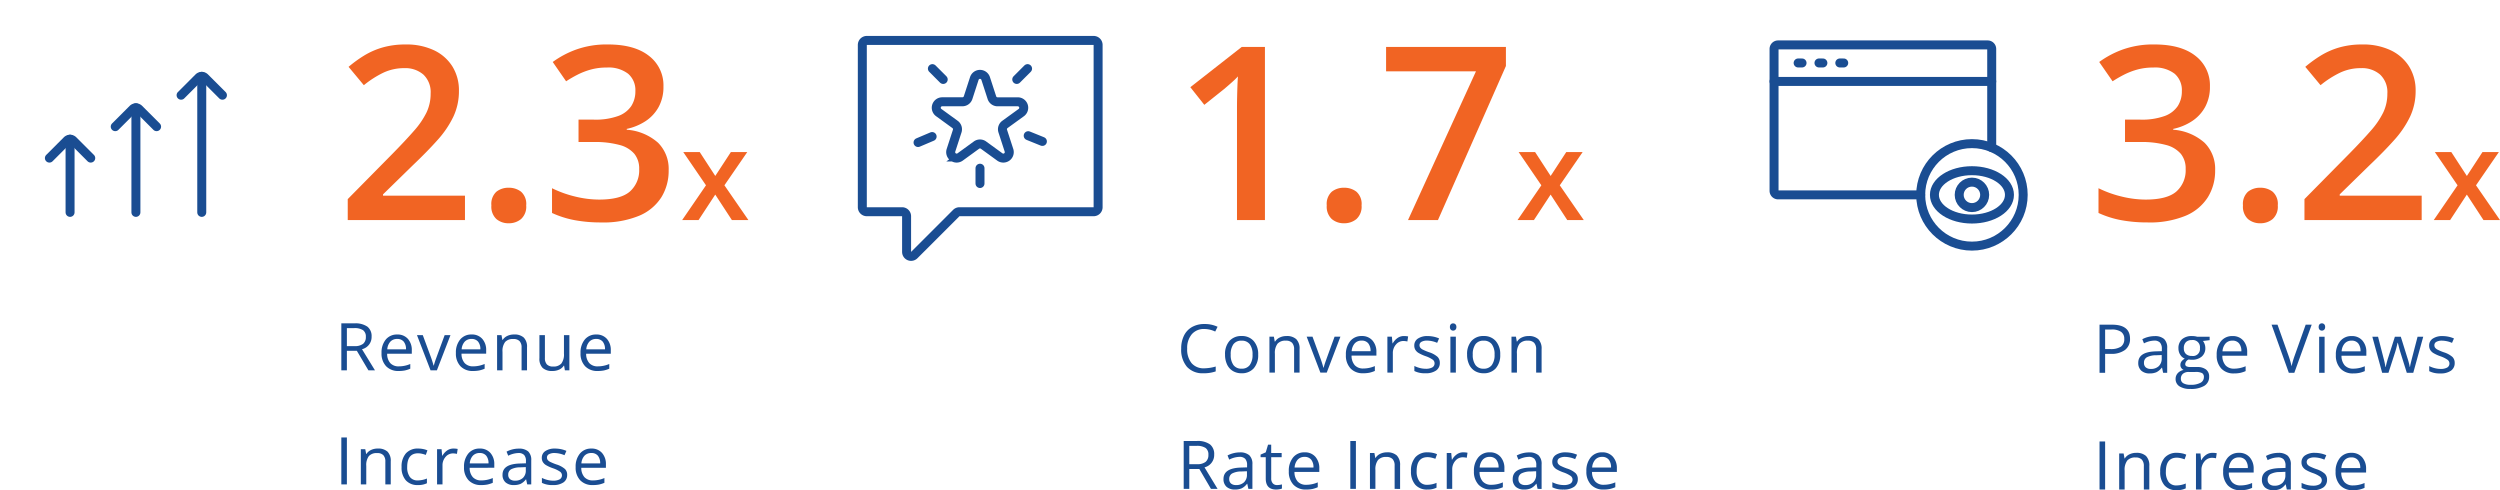 <svg xmlns="http://www.w3.org/2000/svg" width="556.638" height="109.146" viewBox="0 0 556.638 109.146">
  <g id="Conversion" transform="translate(-693 -3468)">
    <g id="revenue" transform="translate(850.703 3447.684)">
      <path id="Path_4205" data-name="Path 4205" d="M2.708-4.6v4.35H1.472v-10.46H4.388a4.643,4.643,0,0,1,2.89.737,2.652,2.652,0,0,1,.934,2.218,2.784,2.784,0,0,1-2.138,2.8l2.887,4.7H7.5L4.926-4.6Zm0-1.045H4.4a2.96,2.96,0,0,0,1.919-.512,1.888,1.888,0,0,0,.611-1.535,1.734,1.734,0,0,0-.622-1.5,3.411,3.411,0,0,0-2-.458H2.708ZM14.234-.105a3.693,3.693,0,0,1-2.788-1.059A4.059,4.059,0,0,1,10.424-4.1a4.5,4.5,0,0,1,.949-3.012,3.174,3.174,0,0,1,2.548-1.116,3.029,3.029,0,0,1,2.37.969,3.678,3.678,0,0,1,.872,2.558v.751H11.675a3.077,3.077,0,0,0,.709,2.1,2.473,2.473,0,0,0,1.894.715,6.508,6.508,0,0,0,2.545-.529V-.613a6.461,6.461,0,0,1-1.211.39A6.911,6.911,0,0,1,14.234-.105Zm-.327-7.133a1.987,1.987,0,0,0-1.531.615,2.811,2.811,0,0,0-.673,1.7H15.87a2.582,2.582,0,0,0-.509-1.721A1.805,1.805,0,0,0,13.907-7.238Zm7.432,6.99L18.314-8.089h1.294l1.716,4.65a21.754,21.754,0,0,1,.683,2.118h.058a15.808,15.808,0,0,1,.505-1.57Q23-4.083,24.48-8.089h1.294L22.749-.248Zm9.453.143A3.693,3.693,0,0,1,28-1.164,4.059,4.059,0,0,1,26.982-4.1a4.5,4.5,0,0,1,.949-3.012A3.174,3.174,0,0,1,30.48-8.233a3.029,3.029,0,0,1,2.37.969,3.678,3.678,0,0,1,.872,2.558v.751H28.233a3.077,3.077,0,0,0,.709,2.1,2.473,2.473,0,0,0,1.894.715,6.508,6.508,0,0,0,2.545-.529V-.613a6.461,6.461,0,0,1-1.211.39A6.911,6.911,0,0,1,30.792-.105Zm-.327-7.133a1.987,1.987,0,0,0-1.531.615,2.811,2.811,0,0,0-.673,1.7h4.166a2.582,2.582,0,0,0-.509-1.721A1.805,1.805,0,0,0,30.465-7.238Zm11.14,6.99V-5.321a2.025,2.025,0,0,0-.444-1.431,1.824,1.824,0,0,0-1.389-.472,2.311,2.311,0,0,0-1.832.665,3.32,3.32,0,0,0-.582,2.2V-.248H36.152V-8.089h.982l.2,1.073h.058a2.452,2.452,0,0,1,1.04-.9,3.424,3.424,0,0,1,1.491-.318,3.058,3.058,0,0,1,2.167.683,2.879,2.879,0,0,1,.727,2.186V-.248ZM46.8-8.089V-3a2.025,2.025,0,0,0,.444,1.431,1.824,1.824,0,0,0,1.389.472,2.286,2.286,0,0,0,1.829-.673,3.353,3.353,0,0,0,.578-2.2V-8.089h1.207V-.248h-1L51.073-1.3h-.065a2.394,2.394,0,0,1-1.029.887,3.506,3.506,0,0,1-1.5.308A3.078,3.078,0,0,1,46.3-.785a2.865,2.865,0,0,1-.723-2.175v-5.13ZM58.542-.105a3.693,3.693,0,0,1-2.788-1.059A4.059,4.059,0,0,1,54.732-4.1a4.5,4.5,0,0,1,.949-3.012,3.174,3.174,0,0,1,2.548-1.116,3.029,3.029,0,0,1,2.37.969,3.678,3.678,0,0,1,.872,2.558v.751H55.983a3.077,3.077,0,0,0,.709,2.1,2.473,2.473,0,0,0,1.894.715,6.508,6.508,0,0,0,2.545-.529V-.613a6.461,6.461,0,0,1-1.211.39A6.911,6.911,0,0,1,58.542-.105Zm-.327-7.133a1.987,1.987,0,0,0-1.531.615,2.811,2.811,0,0,0-.673,1.7h4.166a2.582,2.582,0,0,0-.509-1.721A1.805,1.805,0,0,0,58.215-7.238ZM1.472,25.149V14.689H2.708v10.46Zm9.8,0V20.076a2.025,2.025,0,0,0-.444-1.431,1.824,1.824,0,0,0-1.389-.472,2.311,2.311,0,0,0-1.832.665,3.32,3.32,0,0,0-.582,2.2v4.114H5.814V17.308H6.8l.2,1.073H7.05a2.452,2.452,0,0,1,1.04-.9,3.424,3.424,0,0,1,1.491-.318,3.058,3.058,0,0,1,2.167.683,2.879,2.879,0,0,1,.727,2.186v5.115Zm7.243.143a3.429,3.429,0,0,1-2.679-1.048,4.265,4.265,0,0,1-.949-2.965,4.4,4.4,0,0,1,.963-3.041,3.5,3.5,0,0,1,2.745-1.073,5.532,5.532,0,0,1,1.149.122,3.828,3.828,0,0,1,.9.286l-.371,1.009a5.744,5.744,0,0,0-.872-.261,3.956,3.956,0,0,0-.836-.1q-2.428,0-2.428,3.048a3.586,3.586,0,0,0,.593,2.218,2.075,2.075,0,0,0,1.756.773,5.444,5.444,0,0,0,2.043-.422v1.052A4.414,4.414,0,0,1,18.511,25.292Zm7.912-8.127a4.8,4.8,0,0,1,.952.086l-.167,1.1a4.175,4.175,0,0,0-.872-.107,2.138,2.138,0,0,0-1.654.773,2.79,2.79,0,0,0-.687,1.925v4.207H22.787V17.308h1l.138,1.452h.058a3.467,3.467,0,0,1,1.069-1.18A2.434,2.434,0,0,1,26.423,17.165ZM32.6,25.292a3.693,3.693,0,0,1-2.788-1.059,4.059,4.059,0,0,1-1.022-2.94,4.5,4.5,0,0,1,.949-3.012,3.174,3.174,0,0,1,2.548-1.116,3.029,3.029,0,0,1,2.37.969,3.678,3.678,0,0,1,.872,2.558v.751H30.045a3.077,3.077,0,0,0,.709,2.1,2.473,2.473,0,0,0,1.894.715,6.508,6.508,0,0,0,2.545-.529v1.059a6.461,6.461,0,0,1-1.211.39A6.911,6.911,0,0,1,32.6,25.292Zm-.327-7.133a1.987,1.987,0,0,0-1.53.615,2.811,2.811,0,0,0-.673,1.7H34.24a2.582,2.582,0,0,0-.509-1.721A1.805,1.805,0,0,0,32.277,18.159Zm10.588,6.99-.24-1.116h-.058a3.341,3.341,0,0,1-1.189,1,3.675,3.675,0,0,1-1.48.261,2.689,2.689,0,0,1-1.858-.6,2.174,2.174,0,0,1-.673-1.71q0-2.375,3.861-2.49l1.352-.043v-.486a1.966,1.966,0,0,0-.4-1.363,1.675,1.675,0,0,0-1.291-.44,5.326,5.326,0,0,0-2.254.6l-.371-.909a5.875,5.875,0,0,1,2.7-.673,3.069,3.069,0,0,1,2.112.622,2.573,2.573,0,0,1,.687,2v5.351Zm-2.727-.837a2.474,2.474,0,0,0,1.77-.608,2.23,2.23,0,0,0,.643-1.7v-.708l-1.207.05a4.449,4.449,0,0,0-2.076.44A1.321,1.321,0,0,0,38.633,23a1.214,1.214,0,0,0,.4.98A1.663,1.663,0,0,0,40.138,24.312Zm11.62-1.3A1.953,1.953,0,0,1,50.93,24.7a3.944,3.944,0,0,1-2.327.594,5.129,5.129,0,0,1-2.472-.494V23.7a6.04,6.04,0,0,0,1.232.451,5.225,5.225,0,0,0,1.269.165,2.916,2.916,0,0,0,1.454-.3,1.013,1.013,0,0,0,.105-1.688,6.387,6.387,0,0,0-1.574-.769,8.6,8.6,0,0,1-1.581-.712,2.143,2.143,0,0,1-.7-.69,1.778,1.778,0,0,1-.229-.923,1.751,1.751,0,0,1,.793-1.513,3.738,3.738,0,0,1,2.174-.554,6.45,6.45,0,0,1,2.516.515l-.429.966a5.854,5.854,0,0,0-2.174-.486,2.535,2.535,0,0,0-1.294.265.816.816,0,0,0-.436.73.879.879,0,0,0,.164.537,1.609,1.609,0,0,0,.527.422,11.883,11.883,0,0,0,1.4.58,5.239,5.239,0,0,1,1.916,1.023A1.788,1.788,0,0,1,51.758,23.01Zm5.7,2.282a3.693,3.693,0,0,1-2.788-1.059,4.059,4.059,0,0,1-1.022-2.94,4.5,4.5,0,0,1,.949-3.012,3.174,3.174,0,0,1,2.548-1.116,3.029,3.029,0,0,1,2.37.969,3.678,3.678,0,0,1,.872,2.558v.751H54.9a3.077,3.077,0,0,0,.709,2.1,2.473,2.473,0,0,0,1.894.715,6.508,6.508,0,0,0,2.545-.529v1.059a6.461,6.461,0,0,1-1.211.39A6.911,6.911,0,0,1,57.46,25.292Zm-.327-7.133a1.987,1.987,0,0,0-1.531.615,2.811,2.811,0,0,0-.673,1.7H59.1a2.582,2.582,0,0,0-.509-1.721A1.805,1.805,0,0,0,57.133,18.159Z" transform="translate(-83.176 103.024)" fill="#1a4d92"/>
      <g id="Icon_-_Revenue" data-name="Icon - Revenue" transform="translate(-3512.703 9287.316)">
        <g id="Rectangle_1177" data-name="Rectangle 1177" transform="translate(3355 -9267)" fill="#fff" stroke="#707070" stroke-width="1" opacity="0">
          <rect width="65" height="65" stroke="none"/>
          <rect x="0.5" y="0.5" width="64" height="64" fill="none"/>
        </g>
        <g id="Group_3626" data-name="Group 3626" transform="translate(2775.171 -9976.127)">
          <g id="Group_3623" data-name="Group 3623">
            <path id="Path_4193" data-name="Path 4193" d="M629.352,730.326l-3.915-3.915a.97.97,0,0,0-1.372,0l-3.915,3.915" fill="none" stroke="#1a4d92" stroke-linecap="round" stroke-width="2"/>
            <line id="Line_396" data-name="Line 396" y2="30.286" transform="translate(624.751 726.127)" fill="none" stroke="#1a4d92" stroke-linecap="round" stroke-width="2"/>
          </g>
          <g id="Group_3624" data-name="Group 3624">
            <path id="Path_4194" data-name="Path 4194" d="M614.691,737.326l-3.915-3.915a.97.97,0,0,0-1.372,0l-3.915,3.915" fill="none" stroke="#1a4d92" stroke-linecap="round" stroke-width="2"/>
            <line id="Line_397" data-name="Line 397" y2="23.286" transform="translate(610.09 733.127)" fill="none" stroke="#1a4d92" stroke-linecap="round" stroke-width="2"/>
          </g>
          <g id="Group_3625" data-name="Group 3625">
            <path id="Path_4195" data-name="Path 4195" d="M600.03,744.326l-3.914-3.915a.971.971,0,0,0-1.373,0l-3.914,3.915" fill="none" stroke="#1a4d92" stroke-linecap="round" stroke-width="2"/>
            <line id="Line_398" data-name="Line 398" y2="16.286" transform="translate(595.43 740.127)" fill="none" stroke="#1a4d92" stroke-linecap="round" stroke-width="2"/>
          </g>
        </g>
      </g>
      <path id="Path_12347" data-name="Path 12347" d="M28.529,0H2.426V-4.667l9.993-10.125q2.9-2.953,4.772-5.1a18.188,18.188,0,0,0,2.782-4.074,9.686,9.686,0,0,0,.91-4.192,5.381,5.381,0,0,0-1.608-4.232,6.133,6.133,0,0,0-4.245-1.437,10.822,10.822,0,0,0-4.627.989,21.861,21.861,0,0,0-4.39,2.808l-3.4-4.087a28.015,28.015,0,0,1,3.441-2.5,16.858,16.858,0,0,1,4.1-1.806,18.191,18.191,0,0,1,5.168-.672A14.241,14.241,0,0,1,21.647-37.8a9.716,9.716,0,0,1,4.1,3.625,10.055,10.055,0,0,1,1.437,5.405,13.342,13.342,0,0,1-1.239,5.748,21.839,21.839,0,0,1-3.533,5.208q-2.294,2.571-5.458,5.577L10.283-5.722v.29H28.529Zm5.88-3.27A3.663,3.663,0,0,1,35.53-6.315,4.272,4.272,0,0,1,38.259-7.2a4.382,4.382,0,0,1,2.755.883A3.619,3.619,0,0,1,42.161-3.27,3.711,3.711,0,0,1,41.014-.224a4.219,4.219,0,0,1-2.755.936A4.115,4.115,0,0,1,35.53-.224,3.757,3.757,0,0,1,34.409-3.27ZM72.721-29.742a9.3,9.3,0,0,1-1.055,4.535,8.865,8.865,0,0,1-2.887,3.151A12.263,12.263,0,0,1,64.547-20.3v.185a11.75,11.75,0,0,1,6.974,2.9,8.228,8.228,0,0,1,2.36,6.144A11.194,11.194,0,0,1,72.272-5.1,10.773,10.773,0,0,1,67.342-.976,20.846,20.846,0,0,1,58.8.527a31.632,31.632,0,0,1-5.814-.5,21.5,21.5,0,0,1-5.076-1.608V-7.093A24.566,24.566,0,0,0,53.13-5.221a22.68,22.68,0,0,0,5.247.659q4.825,0,6.882-1.806a6.3,6.3,0,0,0,2.057-5,5.191,5.191,0,0,0-1.068-3.375,6.457,6.457,0,0,0-3.3-1.978,20.683,20.683,0,0,0-5.735-.659h-3.4v-4.983h3.428a14.884,14.884,0,0,0,5.379-.8,5.931,5.931,0,0,0,2.94-2.228,6.036,6.036,0,0,0,.91-3.322,4.823,4.823,0,0,0-1.608-3.863,7.142,7.142,0,0,0-4.772-1.384,13.1,13.1,0,0,0-3.546.448,15.965,15.965,0,0,0-2.94,1.134A27.748,27.748,0,0,0,51.047-30.9l-2.979-4.3a20.9,20.9,0,0,1,5.221-2.769A20.132,20.132,0,0,1,60.354-39.1q5.933,0,9.149,2.544A8.244,8.244,0,0,1,72.721-29.742Zm9.47,22-5.059-7.4H80.8l3.459,5.318,3.473-5.318h3.65l-5.086,7.4L91.638,0H87.96L84.255-5.674,80.536,0h-3.65Z" transform="translate(-82.703 69.316)" fill="#f16423"/>
    </g>
    <g id="conversion-2" data-name="conversion" transform="translate(1037.703 3447.684)">
      <path id="Path_4206" data-name="Path 4206" d="M6.057-9.754A3.508,3.508,0,0,0,3.27-8.583,4.709,4.709,0,0,0,2.249-5.378a4.8,4.8,0,0,0,.985,3.235A3.509,3.509,0,0,0,6.042-1,9.627,9.627,0,0,0,8.6-1.4V-.316A7.9,7.9,0,0,1,5.852.1,4.656,4.656,0,0,1,2.2-1.33,5.871,5.871,0,0,1,.916-5.392,6.39,6.39,0,0,1,1.534-8.28a4.432,4.432,0,0,1,1.787-1.911,5.427,5.427,0,0,1,2.75-.671,6.659,6.659,0,0,1,2.944.613L8.489-9.185A5.7,5.7,0,0,0,6.057-9.754Zm12,5.7A4.4,4.4,0,0,1,17.067-1,3.49,3.49,0,0,1,14.335.1a3.63,3.63,0,0,1-1.912-.5,3.326,3.326,0,0,1-1.289-1.444,5.015,5.015,0,0,1-.454-2.2A4.391,4.391,0,0,1,11.662-7.1a3.478,3.478,0,0,1,2.725-1.09A3.4,3.4,0,0,1,17.063-7.07,4.379,4.379,0,0,1,18.056-4.05Zm-6.116,0a3.783,3.783,0,0,0,.615,2.334,2.139,2.139,0,0,0,1.809.8,2.154,2.154,0,0,0,1.813-.8A3.763,3.763,0,0,0,16.8-4.05a3.7,3.7,0,0,0-.619-2.316,2.178,2.178,0,0,0-1.827-.791,2.144,2.144,0,0,0-1.8.78A3.744,3.744,0,0,0,11.94-4.05Zm14.115,4V-5.217a2.081,2.081,0,0,0-.447-1.459,1.825,1.825,0,0,0-1.4-.481,2.312,2.312,0,0,0-1.846.678,3.414,3.414,0,0,0-.586,2.239V-.046H20.562V-8.04h.989l.2,1.094h.059a2.479,2.479,0,0,1,1.047-.915,3.415,3.415,0,0,1,1.5-.325,3.057,3.057,0,0,1,2.183.7,2.957,2.957,0,0,1,.732,2.228V-.046Zm5.846,0L28.854-8.04h1.3L31.887-3.3a22.371,22.371,0,0,1,.688,2.159h.059a16.257,16.257,0,0,1,.509-1.6q.428-1.214,1.923-5.3h1.3L33.322-.046ZM41.424.1A3.7,3.7,0,0,1,38.615-.979a4.168,4.168,0,0,1-1.029-3,4.622,4.622,0,0,1,.956-3.071,3.181,3.181,0,0,1,2.567-1.138A3.033,3.033,0,0,1,43.5-7.2a3.778,3.778,0,0,1,.879,2.608v.766h-5.53a3.16,3.16,0,0,0,.714,2.137,2.475,2.475,0,0,0,1.908.729,6.489,6.489,0,0,0,2.563-.54V-.418a6.453,6.453,0,0,1-1.219.4A6.881,6.881,0,0,1,41.424.1Zm-.33-7.272a1.99,1.99,0,0,0-1.542.627,2.885,2.885,0,0,0-.677,1.736h4.2a2.654,2.654,0,0,0-.513-1.754A1.808,1.808,0,0,0,41.095-7.172Zm9.391-1.014a4.777,4.777,0,0,1,.959.088l-.168,1.123a4.158,4.158,0,0,0-.879-.109,2.143,2.143,0,0,0-1.666.788,2.865,2.865,0,0,0-.692,1.962V-.046H46.824V-8.04h1l.139,1.481h.059a3.519,3.519,0,0,1,1.077-1.2A2.431,2.431,0,0,1,50.486-8.186ZM58.5-2.227a2,2,0,0,1-.835,1.721A3.937,3.937,0,0,1,55.321.1a5.114,5.114,0,0,1-2.49-.5V-1.526a6.038,6.038,0,0,0,1.241.46A5.2,5.2,0,0,0,55.351-.9a2.908,2.908,0,0,0,1.465-.3,1,1,0,0,0,.513-.923,1,1,0,0,0-.406-.8,6.4,6.4,0,0,0-1.586-.784,8.615,8.615,0,0,1-1.593-.726,2.171,2.171,0,0,1-.7-.7,1.829,1.829,0,0,1-.231-.941,1.791,1.791,0,0,1,.8-1.543,3.732,3.732,0,0,1,2.19-.565,6.431,6.431,0,0,1,2.534.525l-.432.985a5.838,5.838,0,0,0-2.19-.5,2.528,2.528,0,0,0-1.3.27.834.834,0,0,0-.439.744.9.9,0,0,0,.165.547,1.625,1.625,0,0,0,.531.43,11.893,11.893,0,0,0,1.406.591A5.26,5.26,0,0,1,58-3.547,1.835,1.835,0,0,1,58.5-2.227ZM62.068-.046H60.853V-8.04h1.216ZM60.75-10.206a.8.8,0,0,1,.205-.609.718.718,0,0,1,.513-.193.718.718,0,0,1,.505.2.788.788,0,0,1,.212.605.8.8,0,0,1-.212.609.711.711,0,0,1-.505.2.7.7,0,0,1-.513-.2A.817.817,0,0,1,60.75-10.206ZM71.95-4.05A4.4,4.4,0,0,1,70.961-1,3.49,3.49,0,0,1,68.229.1a3.63,3.63,0,0,1-1.912-.5,3.326,3.326,0,0,1-1.289-1.444,5.015,5.015,0,0,1-.454-2.2A4.391,4.391,0,0,1,65.556-7.1a3.478,3.478,0,0,1,2.725-1.09A3.4,3.4,0,0,1,70.958-7.07,4.379,4.379,0,0,1,71.95-4.05Zm-6.116,0a3.783,3.783,0,0,0,.615,2.334,2.139,2.139,0,0,0,1.809.8,2.154,2.154,0,0,0,1.813-.8A3.763,3.763,0,0,0,70.69-4.05a3.7,3.7,0,0,0-.619-2.316,2.178,2.178,0,0,0-1.827-.791,2.144,2.144,0,0,0-1.8.78A3.744,3.744,0,0,0,65.834-4.05Zm14.115,4V-5.217A2.081,2.081,0,0,0,79.5-6.676a1.825,1.825,0,0,0-1.4-.481,2.312,2.312,0,0,0-1.846.678,3.414,3.414,0,0,0-.586,2.239V-.046H74.457V-8.04h.989l.2,1.094H75.7a2.479,2.479,0,0,1,1.047-.915,3.415,3.415,0,0,1,1.5-.325,3.057,3.057,0,0,1,2.183.7,2.957,2.957,0,0,1,.732,2.228V-.046ZM2.717,21.411v4.435H1.472V15.182H4.409a4.636,4.636,0,0,1,2.911.751,2.719,2.719,0,0,1,.941,2.261,2.834,2.834,0,0,1-2.153,2.859l2.908,4.792H7.544L4.951,21.411Zm0-1.065H4.424a2.956,2.956,0,0,0,1.934-.521,1.936,1.936,0,0,0,.615-1.565,1.777,1.777,0,0,0-.626-1.524,3.4,3.4,0,0,0-2.01-.467H2.717Zm13.156,5.5-.242-1.138h-.059a3.374,3.374,0,0,1-1.2,1.017,3.664,3.664,0,0,1-1.49.266,2.688,2.688,0,0,1-1.871-.613,2.23,2.23,0,0,1-.677-1.743q0-2.422,3.889-2.538l1.362-.044v-.5a2.021,2.021,0,0,0-.406-1.389,1.676,1.676,0,0,0-1.3-.449,5.314,5.314,0,0,0-2.271.613l-.374-.926a5.728,5.728,0,0,1,1.3-.5,5.653,5.653,0,0,1,1.417-.182,3.066,3.066,0,0,1,2.128.635,2.642,2.642,0,0,1,.692,2.035v5.456Zm-2.747-.853a2.474,2.474,0,0,0,1.783-.62,2.288,2.288,0,0,0,.648-1.736v-.722l-1.216.051a4.438,4.438,0,0,0-2.091.449,1.351,1.351,0,0,0-.641,1.236,1.245,1.245,0,0,0,.4,1A1.662,1.662,0,0,0,13.126,24.992Zm9.12,0a3.988,3.988,0,0,0,.623-.047,4.045,4.045,0,0,0,.476-.1v.926a2.23,2.23,0,0,1-.582.157,4.391,4.391,0,0,1-.692.062q-2.329,0-2.329-2.443V18.793h-1.15v-.583l1.15-.5L20.254,16h.7v1.853h2.329v.941H20.958v4.7a1.614,1.614,0,0,0,.344,1.109A1.2,1.2,0,0,0,22.247,24.992Zm6.469,1a3.7,3.7,0,0,1-2.809-1.079,4.168,4.168,0,0,1-1.029-3,4.622,4.622,0,0,1,.956-3.071A3.181,3.181,0,0,1,28.4,17.706a3.033,3.033,0,0,1,2.388.988,3.778,3.778,0,0,1,.879,2.608v.766h-5.53a3.16,3.16,0,0,0,.714,2.137,2.475,2.475,0,0,0,1.908.729,6.489,6.489,0,0,0,2.563-.54v1.079a6.453,6.453,0,0,1-1.219.4A6.881,6.881,0,0,1,28.715,25.992Zm-.33-7.272a1.99,1.99,0,0,0-1.542.627,2.885,2.885,0,0,0-.677,1.736h4.2a2.654,2.654,0,0,0-.513-1.754A1.808,1.808,0,0,0,28.386,18.72Zm10.184,7.126V15.182h1.245V25.846Zm9.867,0V20.675a2.081,2.081,0,0,0-.447-1.459,1.825,1.825,0,0,0-1.4-.481,2.312,2.312,0,0,0-1.846.678,3.414,3.414,0,0,0-.586,2.239v4.194H42.943V17.852h.989l.2,1.094h.059a2.479,2.479,0,0,1,1.047-.915,3.415,3.415,0,0,1,1.5-.325,3.057,3.057,0,0,1,2.183.7,2.957,2.957,0,0,1,.732,2.228v5.215Zm7.3.146a3.433,3.433,0,0,1-2.7-1.069,4.382,4.382,0,0,1-.956-3.023,4.519,4.519,0,0,1,.97-3.1,3.5,3.5,0,0,1,2.765-1.094,5.509,5.509,0,0,1,1.157.124,3.823,3.823,0,0,1,.908.292l-.374,1.028a5.735,5.735,0,0,0-.879-.266,3.94,3.94,0,0,0-.842-.106q-2.446,0-2.446,3.107a3.688,3.688,0,0,0,.6,2.261,2.08,2.08,0,0,0,1.769.788,5.428,5.428,0,0,0,2.058-.43v1.072A4.4,4.4,0,0,1,55.733,25.992Zm7.97-8.286a4.777,4.777,0,0,1,.959.088l-.168,1.123a4.158,4.158,0,0,0-.879-.109,2.143,2.143,0,0,0-1.666.788,2.865,2.865,0,0,0-.692,1.962v4.289H60.041V17.852h1l.139,1.481h.059a3.519,3.519,0,0,1,1.077-1.2A2.431,2.431,0,0,1,63.7,17.706Zm6.227,8.286a3.7,3.7,0,0,1-2.809-1.079,4.168,4.168,0,0,1-1.029-3,4.622,4.622,0,0,1,.956-3.071,3.181,3.181,0,0,1,2.567-1.138A3.033,3.033,0,0,1,72,18.694a3.778,3.778,0,0,1,.879,2.608v.766h-5.53a3.16,3.16,0,0,0,.714,2.137,2.475,2.475,0,0,0,1.908.729,6.489,6.489,0,0,0,2.563-.54v1.079a6.453,6.453,0,0,1-1.219.4A6.881,6.881,0,0,1,69.93,25.992ZM69.6,18.72a1.99,1.99,0,0,0-1.542.627,2.885,2.885,0,0,0-.677,1.736h4.2a2.654,2.654,0,0,0-.513-1.754A1.808,1.808,0,0,0,69.6,18.72Zm10.666,7.126-.242-1.138h-.059a3.374,3.374,0,0,1-1.2,1.017,3.664,3.664,0,0,1-1.49.266,2.688,2.688,0,0,1-1.871-.613,2.23,2.23,0,0,1-.677-1.743q0-2.422,3.889-2.538l1.362-.044v-.5a2.021,2.021,0,0,0-.406-1.389,1.676,1.676,0,0,0-1.3-.449A5.314,5.314,0,0,0,76,19.333l-.374-.926a5.728,5.728,0,0,1,1.3-.5,5.653,5.653,0,0,1,1.417-.182,3.066,3.066,0,0,1,2.128.635,2.642,2.642,0,0,1,.692,2.035v5.456Zm-2.747-.853a2.474,2.474,0,0,0,1.783-.62,2.288,2.288,0,0,0,.648-1.736v-.722l-1.216.051a4.438,4.438,0,0,0-2.091.449A1.351,1.351,0,0,0,76,23.65a1.245,1.245,0,0,0,.4,1A1.662,1.662,0,0,0,77.52,24.992Zm11.706-1.327a2,2,0,0,1-.835,1.721,3.937,3.937,0,0,1-2.344.605,5.114,5.114,0,0,1-2.49-.5V24.365a6.038,6.038,0,0,0,1.241.46,5.2,5.2,0,0,0,1.278.168,2.908,2.908,0,0,0,1.465-.3,1.04,1.04,0,0,0,.106-1.721,6.4,6.4,0,0,0-1.586-.784,8.615,8.615,0,0,1-1.593-.726,2.171,2.171,0,0,1-.7-.7,1.829,1.829,0,0,1-.231-.941,1.791,1.791,0,0,1,.8-1.543,3.732,3.732,0,0,1,2.19-.565,6.431,6.431,0,0,1,2.534.525l-.432.985a5.838,5.838,0,0,0-2.19-.5,2.528,2.528,0,0,0-1.3.27.834.834,0,0,0-.439.744.9.9,0,0,0,.165.547,1.625,1.625,0,0,0,.531.43,11.893,11.893,0,0,0,1.406.591,5.26,5.26,0,0,1,1.93,1.043A1.835,1.835,0,0,1,89.225,23.665Zm5.744,2.327a3.7,3.7,0,0,1-2.809-1.079,4.168,4.168,0,0,1-1.029-3,4.622,4.622,0,0,1,.956-3.071,3.181,3.181,0,0,1,2.567-1.138,3.033,3.033,0,0,1,2.388.988A3.778,3.778,0,0,1,97.92,21.3v.766h-5.53A3.16,3.16,0,0,0,93.1,24.2a2.475,2.475,0,0,0,1.908.729,6.489,6.489,0,0,0,2.563-.54v1.079a6.453,6.453,0,0,1-1.219.4A6.881,6.881,0,0,1,94.969,25.992Zm-.33-7.272a1.99,1.99,0,0,0-1.542.627,2.885,2.885,0,0,0-.677,1.736h4.2a2.654,2.654,0,0,0-.513-1.754A1.808,1.808,0,0,0,94.639,18.72Z" transform="translate(-82.619 103.324)" fill="#1a4d92"/>
      <g id="Icon_-_conversion" data-name="Icon - conversion" transform="translate(-3704.703 9203.316)">
        <g id="Rectangle_1179" data-name="Rectangle 1179" transform="translate(3546 -9183)" fill="#fff" stroke="#707070" stroke-width="1" opacity="0">
          <rect width="65" height="65" stroke="none"/>
          <rect x="0.5" y="0.5" width="64" height="64" fill="none"/>
        </g>
        <g id="Group_3621" data-name="Group 3621" transform="translate(2839.749 -9882.325)">
          <g id="Group_3620" data-name="Group 3620">
            <path id="Path_4191" data-name="Path 4191" d="M739.713,716.8l1.39,4.276a1.326,1.326,0,0,0,1.261.916h4.5a1.327,1.327,0,0,1,.78,2.4L744,727.031a1.326,1.326,0,0,0-.482,1.483l1.389,4.276a1.326,1.326,0,0,1-2.041,1.483l-3.638-2.642a1.325,1.325,0,0,0-1.559,0l-3.637,2.642a1.327,1.327,0,0,1-2.042-1.483l1.389-4.276a1.326,1.326,0,0,0-.481-1.483l-3.638-2.643a1.327,1.327,0,0,1,.78-2.4h4.5a1.327,1.327,0,0,0,1.262-.916l1.389-4.276A1.326,1.326,0,0,1,739.713,716.8Z" fill="none" stroke="#1a4d92" stroke-linecap="round" stroke-width="2"/>
            <line id="Line_391" data-name="Line 391" y2="3.408" transform="translate(738.452 736.779)" fill="none" stroke="#1a4d92" stroke-linecap="round" stroke-width="2"/>
            <line id="Line_392" data-name="Line 392" y1="2.41" x2="2.41" transform="translate(746.636 714.605)" fill="none" stroke="#1a4d92" stroke-linecap="round" stroke-width="2"/>
            <line id="Line_393" data-name="Line 393" x1="2.41" y1="2.41" transform="translate(727.853 714.606)" fill="none" stroke="#1a4d92" stroke-linecap="round" stroke-width="2"/>
            <line id="Line_394" data-name="Line 394" x1="3.137" y2="1.332" transform="translate(724.657 729.726)" fill="none" stroke="#1a4d92" stroke-linecap="round" stroke-width="2"/>
            <line id="Line_395" data-name="Line 395" x2="3.16" y2="1.277" transform="translate(749.185 729.538)" fill="none" stroke="#1a4d92" stroke-linecap="round" stroke-width="2"/>
          </g>
          <path id="Path_4192" data-name="Path 4192" d="M712.251,709.325v36.142a1,1,0,0,0,1,1h7.857a1,1,0,0,1,1,1v7.943a1,1,0,0,0,1.707.707l9.357-9.357a1,1,0,0,1,.707-.293h29.872a1,1,0,0,0,1-1V709.325a1,1,0,0,0-1-1h-50.5A1,1,0,0,0,712.251,709.325Z" fill="none" stroke="#1a4d92" stroke-linecap="round" stroke-width="2"/>
        </g>
      </g>
      <path id="Path_12348" data-name="Path 12348" d="M20.646,0H14.423V-24.812q0-1.239.026-2.479t.066-2.426q.04-1.187.119-2.268a18.056,18.056,0,0,1-1.358,1.318q-.8.712-1.7,1.477l-4.43,3.533L4.034-29.584l11.443-8.965h5.168ZM34.409-3.27A3.663,3.663,0,0,1,35.53-6.315,4.272,4.272,0,0,1,38.259-7.2a4.382,4.382,0,0,1,2.755.883A3.619,3.619,0,0,1,42.161-3.27,3.711,3.711,0,0,1,41.014-.224a4.219,4.219,0,0,1-2.755.936A4.115,4.115,0,0,1,35.53-.224,3.757,3.757,0,0,1,34.409-3.27ZM52.5,0,67.632-33.117H47.619v-5.432H74.3V-34.3L59.168,0ZM82.19-7.738l-5.059-7.4H80.8l3.459,5.318,3.473-5.318h3.65l-5.086,7.4L91.638,0H87.96L84.255-5.674,80.536,0h-3.65Z" transform="translate(-83.703 69.316)" fill="#f16423"/>
    </g>
    <g id="page_views" data-name="page views" transform="translate(1241.703 3447.684)">
      <path id="Path_4211" data-name="Path 4211" d="M8.262-7.588a3,3,0,0,1-1.11,2.5,5.027,5.027,0,0,1-3.175.875H2.717V0H1.472V-10.708H4.248Q8.262-10.708,8.262-7.588ZM2.717-5.281H3.838a4.164,4.164,0,0,0,2.4-.535,1.971,1.971,0,0,0,.74-1.714,1.847,1.847,0,0,0-.7-1.582,3.635,3.635,0,0,0-2.168-.52H2.717ZM15.631,0,15.39-1.143h-.059a3.378,3.378,0,0,1-1.2,1.022,3.65,3.65,0,0,1-1.49.267,2.681,2.681,0,0,1-1.871-.615,2.244,2.244,0,0,1-.677-1.75q0-2.432,3.889-2.549l1.362-.044v-.5a2.035,2.035,0,0,0-.406-1.4,1.672,1.672,0,0,0-1.3-.45,5.3,5.3,0,0,0-2.271.615L11-7.471a5.713,5.713,0,0,1,1.3-.505,5.631,5.631,0,0,1,1.417-.183,3.058,3.058,0,0,1,2.128.637,2.66,2.66,0,0,1,.692,2.043V0ZM12.885-.857a2.468,2.468,0,0,0,1.783-.623,2.3,2.3,0,0,0,.648-1.743v-.725L14.1-3.9a4.422,4.422,0,0,0-2.091.45A1.358,1.358,0,0,0,11.369-2.2a1.253,1.253,0,0,0,.4,1A1.657,1.657,0,0,0,12.885-.857Zm13.1-7.17v.769L24.5-7.083a2.556,2.556,0,0,1,.366.67,2.557,2.557,0,0,1,.161.934A2.373,2.373,0,0,1,24.217-3.6a3.25,3.25,0,0,1-2.212.7,3.683,3.683,0,0,1-.674-.059,1.2,1.2,0,0,0-.776,1.033.525.525,0,0,0,.271.487,1.98,1.98,0,0,0,.93.157h1.421a3.182,3.182,0,0,1,2,.549,1.909,1.909,0,0,1,.7,1.6A2.279,2.279,0,0,1,24.81,2.9a5.723,5.723,0,0,1-3.12.7,4.263,4.263,0,0,1-2.428-.586,1.892,1.892,0,0,1-.853-1.655A1.859,1.859,0,0,1,18.877.1,2.387,2.387,0,0,1,20.2-.63a1.272,1.272,0,0,1-.516-.432,1.144,1.144,0,0,1-.209-.681,1.293,1.293,0,0,1,.234-.769,2.464,2.464,0,0,1,.74-.637,2.168,2.168,0,0,1-1.014-.872,2.561,2.561,0,0,1-.392-1.406A2.6,2.6,0,0,1,19.83-7.46a3.23,3.23,0,0,1,2.241-.714,4.075,4.075,0,0,1,1.135.146Zm-6.4,9.375a1.09,1.09,0,0,0,.549.989,3.032,3.032,0,0,0,1.575.337,4.394,4.394,0,0,0,2.267-.458A1.4,1.4,0,0,0,24.708.974a.982.982,0,0,0-.4-.9,3.129,3.129,0,0,0-1.516-.253H21.331a1.92,1.92,0,0,0-1.289.4A1.413,1.413,0,0,0,19.581,1.348Zm.659-6.8a1.634,1.634,0,0,0,.476,1.274,1.9,1.9,0,0,0,1.326.432,1.551,1.551,0,0,0,1.78-1.729,1.6,1.6,0,0,0-1.8-1.809,1.784,1.784,0,0,0-1.318.461A1.858,1.858,0,0,0,20.24-5.457ZM31.4.146A3.688,3.688,0,0,1,28.587-.937a4.2,4.2,0,0,1-1.029-3.01,4.654,4.654,0,0,1,.956-3.083,3.175,3.175,0,0,1,2.567-1.143,3.027,3.027,0,0,1,2.388.992,3.8,3.8,0,0,1,.879,2.618v.769h-5.53a3.182,3.182,0,0,0,.714,2.146,2.47,2.47,0,0,0,1.908.732A6.466,6.466,0,0,0,34-1.458V-.374a6.434,6.434,0,0,1-1.219.4A6.853,6.853,0,0,1,31.4.146Zm-.33-7.3a1.985,1.985,0,0,0-1.542.63,2.9,2.9,0,0,0-.677,1.743h4.2a2.673,2.673,0,0,0-.513-1.761A1.8,1.8,0,0,0,31.066-7.156Zm16.3-3.552h1.34L44.846,0h-1.23L39.778-10.708H41.1l2.461,6.929a19.433,19.433,0,0,1,.674,2.322,19.381,19.381,0,0,1,.688-2.366ZM51.586,0H50.37V-8.027h1.216ZM50.268-10.2a.808.808,0,0,1,.205-.612.717.717,0,0,1,.513-.194.716.716,0,0,1,.505.2.793.793,0,0,1,.212.608.805.805,0,0,1-.212.612.709.709,0,0,1-.505.2.7.7,0,0,1-.513-.2A.823.823,0,0,1,50.268-10.2ZM57.93.146A3.688,3.688,0,0,1,55.121-.937a4.2,4.2,0,0,1-1.029-3.01,4.654,4.654,0,0,1,.956-3.083,3.175,3.175,0,0,1,2.567-1.143A3.027,3.027,0,0,1,60-7.181a3.8,3.8,0,0,1,.879,2.618v.769h-5.53a3.182,3.182,0,0,0,.714,2.146,2.47,2.47,0,0,0,1.908.732,6.466,6.466,0,0,0,2.563-.542V-.374a6.434,6.434,0,0,1-1.219.4A6.853,6.853,0,0,1,57.93.146Zm-.33-7.3a1.985,1.985,0,0,0-1.542.63,2.9,2.9,0,0,0-.677,1.743h4.2a2.673,2.673,0,0,0-.513-1.761A1.8,1.8,0,0,0,57.6-7.156ZM69.885,0,68.413-4.709q-.139-.432-.52-1.963h-.059q-.293,1.282-.513,1.978L65.805,0H64.4l-2.19-8.027h1.274L64.666-3.42a18.666,18.666,0,0,1,.465,2.131h.059q.081-.417.26-1.08t.311-1.051l1.472-4.607h1.318L69.987-3.42A15.549,15.549,0,0,1,70.544-1.3H70.6a7.763,7.763,0,0,1,.157-.813q.128-.549,1.527-5.911h1.26L71.328,0ZM80.55-2.19a2.011,2.011,0,0,1-.835,1.729,3.925,3.925,0,0,1-2.344.608,5.1,5.1,0,0,1-2.49-.505V-1.487a6.022,6.022,0,0,0,1.241.461A5.184,5.184,0,0,0,77.4-.857a2.9,2.9,0,0,0,1.465-.3,1,1,0,0,0,.513-.927,1.006,1.006,0,0,0-.406-.8,6.394,6.394,0,0,0-1.586-.787,8.6,8.6,0,0,1-1.593-.729,2.176,2.176,0,0,1-.7-.707,1.843,1.843,0,0,1-.231-.945,1.8,1.8,0,0,1,.8-1.549,3.72,3.72,0,0,1,2.19-.568,6.408,6.408,0,0,1,2.534.527l-.432.989a5.817,5.817,0,0,0-2.19-.5,2.52,2.52,0,0,0-1.3.271.838.838,0,0,0-.439.747.91.91,0,0,0,.165.549,1.626,1.626,0,0,0,.531.432,11.867,11.867,0,0,0,1.406.593,5.254,5.254,0,0,1,1.93,1.047A1.847,1.847,0,0,1,80.55-2.19ZM1.472,26V15.292H2.717V26Zm9.867,0V20.807a2.1,2.1,0,0,0-.447-1.465,1.82,1.82,0,0,0-1.4-.483,2.307,2.307,0,0,0-1.846.681,3.439,3.439,0,0,0-.586,2.249V26H5.846V17.973h.989l.2,1.1h.059a2.483,2.483,0,0,1,1.047-.919,3.4,3.4,0,0,1,1.5-.326,3.049,3.049,0,0,1,2.183.7,2.977,2.977,0,0,1,.732,2.238V26Zm7.3.146a3.426,3.426,0,0,1-2.7-1.073,4.412,4.412,0,0,1-.956-3.036,4.55,4.55,0,0,1,.97-3.113,3.494,3.494,0,0,1,2.765-1.1,5.487,5.487,0,0,1,1.157.125,3.812,3.812,0,0,1,.908.293l-.374,1.033a5.717,5.717,0,0,0-.879-.267,3.924,3.924,0,0,0-.842-.106q-2.446,0-2.446,3.12a3.715,3.715,0,0,0,.6,2.271,2.077,2.077,0,0,0,1.769.791,5.408,5.408,0,0,0,2.058-.432v1.077A4.386,4.386,0,0,1,18.636,26.146Zm7.97-8.32a4.757,4.757,0,0,1,.959.088L27.4,19.042a4.142,4.142,0,0,0-.879-.11,2.139,2.139,0,0,0-1.666.791,2.884,2.884,0,0,0-.692,1.97V26H22.944V17.973h1l.139,1.487h.059a3.529,3.529,0,0,1,1.077-1.208A2.424,2.424,0,0,1,26.606,17.826Zm6.227,8.32a3.688,3.688,0,0,1-2.809-1.084A4.2,4.2,0,0,1,29,22.052a4.654,4.654,0,0,1,.956-3.083,3.175,3.175,0,0,1,2.567-1.143,3.027,3.027,0,0,1,2.388.992,3.8,3.8,0,0,1,.879,2.618v.769h-5.53a3.182,3.182,0,0,0,.714,2.146,2.47,2.47,0,0,0,1.908.732,6.466,6.466,0,0,0,2.563-.542v1.084a6.434,6.434,0,0,1-1.219.4A6.853,6.853,0,0,1,32.833,26.146Zm-.33-7.3a1.985,1.985,0,0,0-1.542.63,2.9,2.9,0,0,0-.677,1.743h4.2a2.673,2.673,0,0,0-.513-1.761A1.8,1.8,0,0,0,32.5,18.844ZM43.169,26l-.242-1.143h-.059a3.378,3.378,0,0,1-1.2,1.022,3.65,3.65,0,0,1-1.49.267,2.681,2.681,0,0,1-1.871-.615,2.244,2.244,0,0,1-.677-1.75q0-2.432,3.889-2.549l1.362-.044v-.5a2.035,2.035,0,0,0-.406-1.4,1.672,1.672,0,0,0-1.3-.45,5.3,5.3,0,0,0-2.271.615l-.374-.93a5.713,5.713,0,0,1,1.3-.505,5.631,5.631,0,0,1,1.417-.183,3.058,3.058,0,0,1,2.128.637,2.66,2.66,0,0,1,.692,2.043V26Zm-2.747-.857a2.468,2.468,0,0,0,1.783-.623,2.3,2.3,0,0,0,.648-1.743v-.725l-1.216.051a4.422,4.422,0,0,0-2.091.45,1.358,1.358,0,0,0-.641,1.241,1.253,1.253,0,0,0,.4,1A1.657,1.657,0,0,0,40.422,25.143ZM52.128,23.81a2.011,2.011,0,0,1-.835,1.729,3.925,3.925,0,0,1-2.344.608,5.1,5.1,0,0,1-2.49-.505V24.513a6.022,6.022,0,0,0,1.241.461,5.184,5.184,0,0,0,1.278.168,2.9,2.9,0,0,0,1.465-.3,1.046,1.046,0,0,0,.106-1.729,6.394,6.394,0,0,0-1.586-.787,8.6,8.6,0,0,1-1.593-.729,2.176,2.176,0,0,1-.7-.707,1.843,1.843,0,0,1-.231-.945,1.8,1.8,0,0,1,.8-1.549,3.72,3.72,0,0,1,2.19-.568,6.408,6.408,0,0,1,2.534.527l-.432.989a5.817,5.817,0,0,0-2.19-.5,2.52,2.52,0,0,0-1.3.271.838.838,0,0,0-.439.747.91.91,0,0,0,.165.549,1.626,1.626,0,0,0,.531.432,11.867,11.867,0,0,0,1.406.593,5.254,5.254,0,0,1,1.93,1.047A1.847,1.847,0,0,1,52.128,23.81Zm5.744,2.336a3.688,3.688,0,0,1-2.809-1.084,4.2,4.2,0,0,1-1.029-3.01,4.654,4.654,0,0,1,.956-3.083,3.175,3.175,0,0,1,2.567-1.143,3.027,3.027,0,0,1,2.388.992,3.8,3.8,0,0,1,.879,2.618v.769h-5.53a3.182,3.182,0,0,0,.714,2.146,2.47,2.47,0,0,0,1.908.732,6.466,6.466,0,0,0,2.563-.542v1.084a6.434,6.434,0,0,1-1.219.4A6.853,6.853,0,0,1,57.872,26.146Zm-.33-7.3a1.985,1.985,0,0,0-1.542.63,2.9,2.9,0,0,0-.677,1.743h4.2a2.673,2.673,0,0,0-.513-1.761A1.8,1.8,0,0,0,57.542,18.844Z" transform="translate(-82.703 103.316)" fill="#1a4d92"/>
      <g id="Icon_-_page_views" data-name="Icon - page views" transform="translate(-3613.703 9207.316)">
        <g id="Rectangle_1178" data-name="Rectangle 1178" transform="translate(3455 -9187)" fill="#fff" stroke="#707070" stroke-width="1" opacity="0">
          <rect width="65" height="65" stroke="none"/>
          <rect x="0.5" y="0.5" width="64" height="64" fill="none"/>
        </g>
        <g id="Group_3619" data-name="Group 3619" transform="translate(2525.649 -9885.427)">
          <path id="Path_4190" data-name="Path 4190" d="M967,741.815H935.253a.9.9,0,0,1-.9-.9V709.329a.9.9,0,0,1,.9-.9h46.663a.9.9,0,0,1,.9.9v21.96" fill="none" stroke="#1a4d92" stroke-linecap="round" stroke-width="2"/>
          <line id="Line_387" data-name="Line 387" x2="48.467" transform="translate(934.351 716.554)" fill="none" stroke="#1a4d92" stroke-linecap="round" stroke-width="2"/>
          <g id="Group_3617" data-name="Group 3617" transform="translate(939.714 712.447)">
            <line id="Line_388" data-name="Line 388" x2="0.872" fill="none" stroke="#1a4d92" stroke-linecap="round" stroke-width="2"/>
            <line id="Line_389" data-name="Line 389" x2="0.872" transform="translate(4.64)" fill="none" stroke="#1a4d92" stroke-linecap="round" stroke-width="2"/>
            <line id="Line_390" data-name="Line 390" x2="0.872" transform="translate(9.279)" fill="none" stroke="#1a4d92" stroke-linecap="round" stroke-width="2"/>
          </g>
          <circle id="Ellipse_296" data-name="Ellipse 296" cx="11.409" cy="11.409" r="11.409" transform="translate(967.005 730.407)" fill="none" stroke="#1a4d92" stroke-linecap="round" stroke-width="2"/>
          <g id="Group_3618" data-name="Group 3618" transform="translate(970.06 736.433)">
            <ellipse id="Ellipse_297" data-name="Ellipse 297" cx="8.354" cy="5.382" rx="8.354" ry="5.382" fill="none" stroke="#1a4d92" stroke-linecap="round" stroke-width="2"/>
            <circle id="Ellipse_298" data-name="Ellipse 298" cx="2.836" cy="2.836" r="2.836" transform="translate(5.517 2.546)" fill="none" stroke="#1a4d92" stroke-linecap="round" stroke-width="2"/>
          </g>
        </g>
      </g>
      <path id="Path_12349" data-name="Path 12349" d="M27.053-29.742A9.3,9.3,0,0,1,26-25.207a8.865,8.865,0,0,1-2.887,3.151A12.263,12.263,0,0,1,18.879-20.3v.185a11.75,11.75,0,0,1,6.974,2.9,8.228,8.228,0,0,1,2.36,6.144A11.194,11.194,0,0,1,26.6-5.1,10.773,10.773,0,0,1,21.674-.976a20.846,20.846,0,0,1-8.543,1.5,31.632,31.632,0,0,1-5.814-.5A21.5,21.5,0,0,1,2.241-1.582V-7.093A24.566,24.566,0,0,0,7.462-5.221a22.68,22.68,0,0,0,5.247.659q4.825,0,6.882-1.806a6.3,6.3,0,0,0,2.057-5,5.191,5.191,0,0,0-1.068-3.375,6.457,6.457,0,0,0-3.3-1.978,20.683,20.683,0,0,0-5.735-.659h-3.4v-4.983h3.428a14.884,14.884,0,0,0,5.379-.8,5.931,5.931,0,0,0,2.94-2.228,6.036,6.036,0,0,0,.91-3.322A4.823,4.823,0,0,0,19.2-32.577a7.142,7.142,0,0,0-4.772-1.384,13.1,13.1,0,0,0-3.546.448,15.965,15.965,0,0,0-2.94,1.134A27.748,27.748,0,0,0,5.379-30.9L2.4-35.2A20.9,20.9,0,0,1,7.62-37.969,20.132,20.132,0,0,1,14.687-39.1q5.933,0,9.149,2.544A8.244,8.244,0,0,1,27.053-29.742ZM34.409-3.27A3.663,3.663,0,0,1,35.53-6.315,4.272,4.272,0,0,1,38.259-7.2a4.382,4.382,0,0,1,2.755.883A3.619,3.619,0,0,1,42.161-3.27,3.711,3.711,0,0,1,41.014-.224a4.219,4.219,0,0,1-2.755.936A4.115,4.115,0,0,1,35.53-.224,3.757,3.757,0,0,1,34.409-3.27ZM74.2,0h-26.1V-4.667l9.993-10.125q2.9-2.953,4.772-5.1a18.188,18.188,0,0,0,2.782-4.074,9.686,9.686,0,0,0,.91-4.192,5.381,5.381,0,0,0-1.608-4.232A6.133,6.133,0,0,0,60.7-33.829a10.822,10.822,0,0,0-4.627.989,21.861,21.861,0,0,0-4.39,2.808l-3.4-4.087a28.015,28.015,0,0,1,3.441-2.5,16.858,16.858,0,0,1,4.1-1.806,18.191,18.191,0,0,1,5.168-.672A14.241,14.241,0,0,1,67.315-37.8a9.716,9.716,0,0,1,4.1,3.625,10.055,10.055,0,0,1,1.437,5.405,13.342,13.342,0,0,1-1.239,5.748,21.839,21.839,0,0,1-3.533,5.208q-2.294,2.571-5.458,5.577L55.951-5.722v.29H74.2ZM82.19-7.738l-5.059-7.4H80.8l3.459,5.318,3.473-5.318h3.65l-5.086,7.4L91.638,0H87.96L84.255-5.674,80.536,0h-3.65Z" transform="translate(-83.703 69.316)" fill="#f16423"/>
    </g>
  </g>
</svg>
